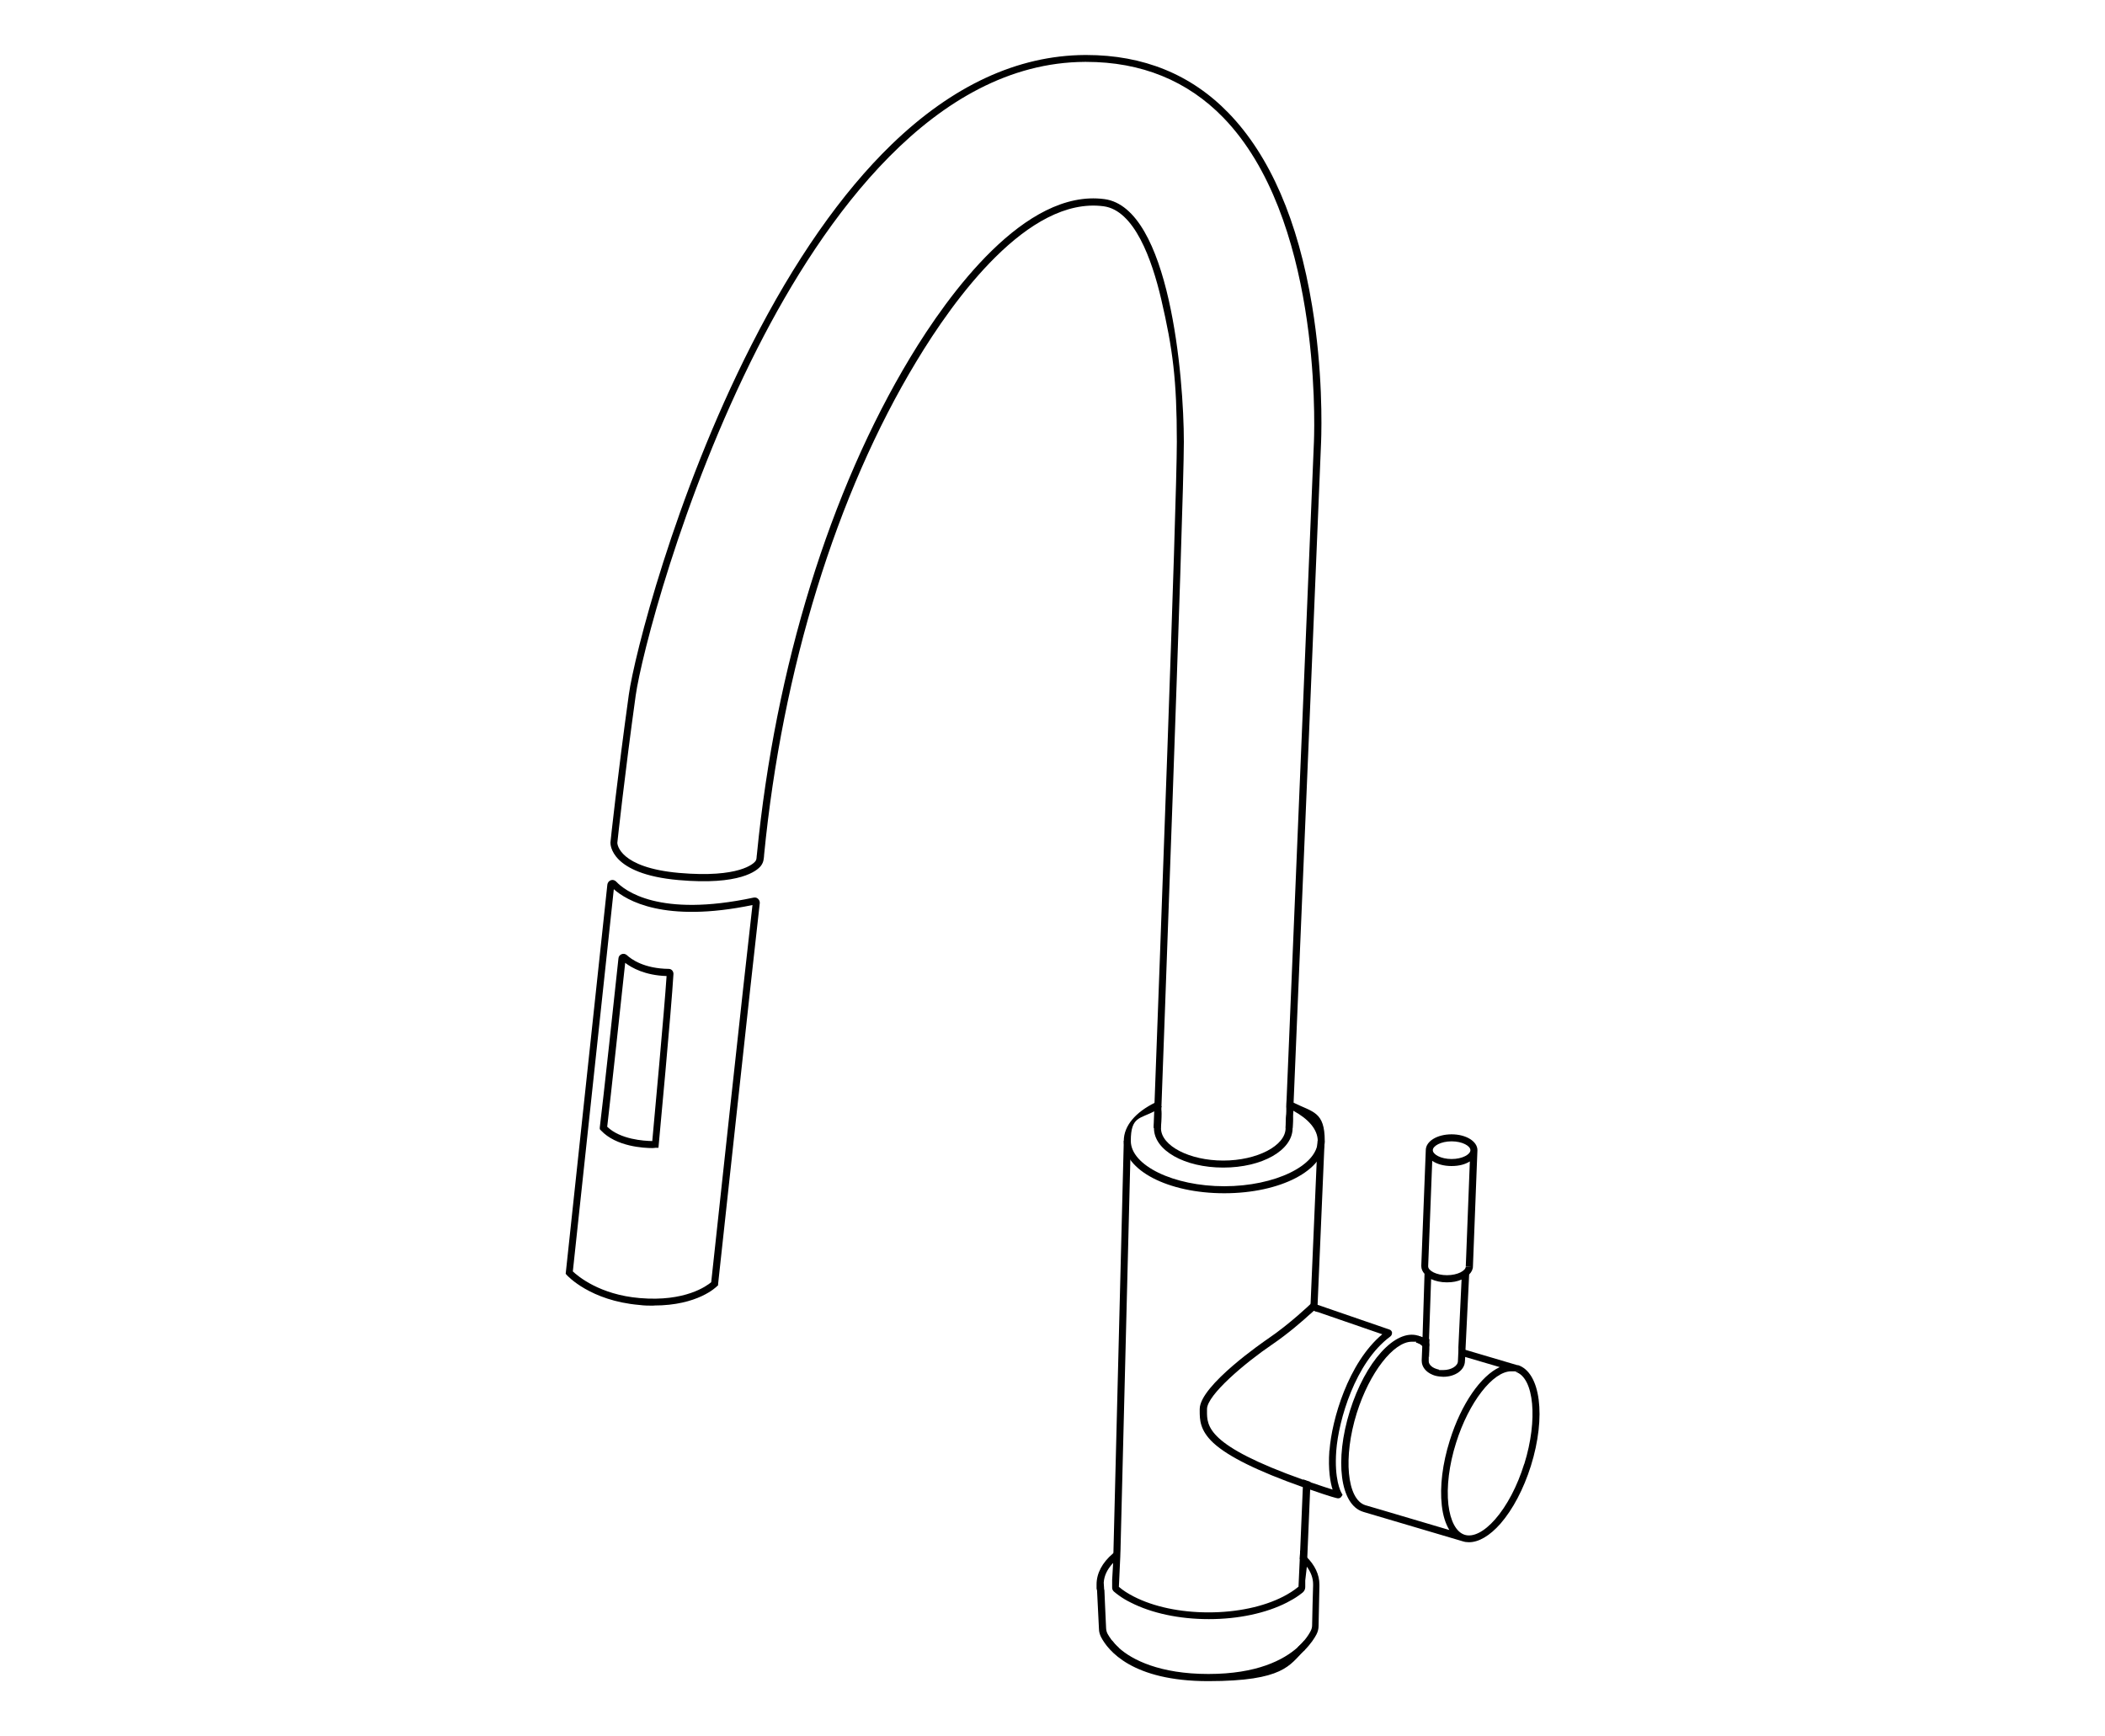 <?xml version="1.0" encoding="UTF-8"?>
<svg id="Layer_1" data-name="Layer 1" xmlns="http://www.w3.org/2000/svg" version="1.1" viewBox="0 0 1500 1237">
  <defs>
    <style>
      .cls-1 {
        fill: #000;
        stroke-width: 0px;
      }
    </style>
  </defs>
  <path class="cls-1" d="M931.3,1109c-1.4-1.4-3.1-2.8-4.8-4.1l-.3,6.2c1.9,1.6,3.5,3.4,4.8,5.1,3.1,4.1,4.7,8.4,4.7,12.8v1l-.4,14.4-.3,14c0,1.4-.4,2.7-1,3.9-.8,1.6-2.2,3.9-4.4,6.6-1.3,1.6-3,3.4-5,5.2-10,8.9-28.9,18.9-63.5,18.9s-54.5-10.1-63.9-18.7c-2.1-1.9-3.7-3.7-5-5.4-1.4-1.9-2.4-3.5-3-4.6-.6-1.2-.9-2.4-1-3.8l-.7-15.3h0c0,0-.5-11.6-.5-11.6,0-.3,0-.6-.2-.9l-.3-4.8c.3-4.8,2.4-9.3,6.3-13.6,1.5-1.6,3.2-3.2,5.1-4.7l.2-6.3c-1.8,1.2-3.5,2.5-5.1,3.9-7.6,6.5-11.6,14.1-11.6,22s0,2.3.3,3.4l1.4,28.2c0,2.1.6,4.1,1.5,5.9,4.9,9.4,22,31.4,76.3,31.4s57.9-11.6,68.3-21.6h0c4.9-4.9,7.6-9.2,8.9-11.7,1-1.9,1.5-4,1.5-6.1l.6-28.3v-1.1h0c0-7.2-3.3-14-9.4-20l.4-.3Z"/>
  <path class="cls-1" d="M921.8,785.9c-1.6-.8-3.2-1.5-4.9-2.2,0,2-.2,3.8-.2,5.5,1.7.8,3.4,1.5,4.9,2.4,10.7,5.8,17.4,13.3,17.4,21.5,0,17.5-30.5,32.3-66.6,32.3s-66.6-14.8-66.6-32.3,6.5-15.6,17.1-21.3c1.6-.9,2.9-1.9,4.7-2.7.9-.4-2.8-4.1-4.5-3.3-13.8,6.8-22.3,16.4-22.3,27.3,0,20.9,31.5,37.3,71.6,37.3s71.6-16.4,71.6-37.3-8.4-20.4-22.1-27.2h-.1Z"/>
  <path class="cls-1" d="M797.2,1174.3v1.5h-5v-6.9c1.2,1.6,2.9,3.5,5,5.4Z"/>
  <path class="cls-1" d="M929.6,1168.9v7.3h0c0,0,0,0,0,0l-4.5-.2h-.3v-2.1c2-1.8,3.7-3.5,5-5.2h-.1Z"/>
  <g>
    <path class="cls-1" d="M928.6,1054.5l-.2,5.2-1.9,45.1-.3,6.2-.9,19.8c0,0-.2.2-.4.3-2.9,2.4-6.4,4.6-10.4,6.7-14.2,7.3-33.1,11.3-53.3,11.3s-39.1-4-53.3-11.3c-4.1-2.1-7.7-4.4-10.6-6.9l1-21.6.2-6.3,7.3-290h-5c0,0-7.4,293.8-7.4,293.8l-.2,7.1-.7,12.1v5.5c0,1.1.5,2.1,1.3,2.8,1.1.9,2.3,1.9,3.6,2.8,2.5,1.8,5.3,3.5,8.4,5,14.9,7.6,34.6,11.8,55.6,11.8s40.7-4.2,55.6-11.8c3.1-1.6,5.9-3.2,8.4-5,1-.7,1.9-1.4,2.8-2.1,1.2-1,1.9-2.4,1.9-3.9v-4.8l1.2-10.3.3-7.2,2-47.5.2-5.2c-.8-.3-1.5-.5-2.3-.8-.9-.3-1.7-.6-2.6-.9h-.3Z"/>
    <path class="cls-1" d="M938.9,813l-5,116.2-.3,7.1c1-.9,1.8-1.7,2.4-2.2.7.2,1.6.5,2.7.9l.2-5.2,5-116.6-5-.2h0Z"/>
  </g>
  <path class="cls-1" d="M919.3,791.8c-1.3-1.7-3.2-.3-3.2,12.2s-20.3,23.1-44.4,23.1-44.3-10.5-44.4-23h0v-1h0c1-11.7,0-13.7-.7-12.8-3.2,3.5-3.9,8-4.3,12.2h0v1.5c0,15.8,21.7,28.1,49.4,28.1s49.3-12.3,49.4-28h0c0-4.4,1.1-8.7-1.8-12.3Z"/>
  <path class="cls-1" d="M941.4,314.9c-.8,22-16,385.1-19.6,471,0,2.1-.2,4-.2,5.7-.3,7.2-.5,11.5-.5,12.3h-5c0-.5.2-4.7.5-11.9,0-.9,0-1.8,0-2.8,0-1.7,0-3.6.2-5.5,3.7-89.5,18.7-447.2,19.5-469,.6-16.2,4-160.1-64.5-230.8-25.6-26.4-58.5-39.8-97.8-39.8h-1c-107.4.6-186.1,111.3-233.2,204-54.4,107.1-83,220.4-86.8,247.5-7.8,56.1-12.8,102.3-13.1,105.1,0,1,1.5,17.6,43.9,21.4,43.4,3.8,53.3-6.9,54.3-8.1.6-.7.9-1.5,1-2.5,0-.8.2-1.8.3-3,13.1-133.1,51.9-258.7,109.2-353.7,27.4-45.4,81.9-120.4,138.4-112.9,46.5,6.2,56.6,126.9,56.6,173s-16,472.7-16,474.5v1.6c-.2,6.1-.4,10.3-.5,12.1h0v1l-5-.2v-1.3h0c0-2,.2-5.6.4-10.8,0-1.8,0-3.8.2-5.9,3.1-83.1,15.9-426.8,15.9-471s-2.9-66.2-11.1-101.5c-6.7-28.7-19.2-63.5-41.1-66.4-53.7-7.1-106.7,66.2-133.4,110.6-57,94.3-95.5,219.2-108.5,351.5,0,1.2-.2,2.2-.3,3-.2,1.9-.9,3.6-2.1,5.1-2.7,3.3-14.7,13.9-58.6,10-48.8-4.3-48.5-25.7-48.5-26.6v-.2c0-.5,5.1-47.8,13.1-105.4,3.8-27.2,32.5-141.4,87.3-249,30.7-60.4,64.3-108.5,99.8-142.9,43.5-42.1,89.9-63.6,137.9-63.9h1c40.7,0,74.8,13.9,101.4,41.4,29.4,30.4,49.5,76.6,59.5,137.4,7.6,46.1,6.8,85.9,6.4,97h-.1Z"/>
  <g>
    <path class="cls-1" d="M465.9,930.5c-3.3,0-6.8,0-10.4-.5-34.8-3-51.1-20.7-51.7-21.4l-.7-.8,29.7-277.4c.2-1.4,1.1-2.6,2.5-3.1s2.8,0,3.8,1c5.9,6.3,30.4,25.8,97.9,11.4,1.2-.2,2.4,0,3.2.9.9.8,1.3,2,1.2,3.1-5,43-29.4,269.3-29.7,271.5v.8l-.7.6c-.6.6-13.7,13.8-45,13.8h-.1ZM408.2,906.1c3.5,3.3,19,16.6,47.7,19,32.3,2.8,47.8-8.7,50.9-11.3,1.7-15.8,24.1-223.1,29.4-268.8-62.9,13-89.8-3.3-98.8-11.3l-29.2,272.4ZM435.3,631.7h0Z"/>
    <path class="cls-1" d="M465.1,818.2c-6.4,0-26-1-36.9-12.6l-.8-.9v-1.2c2-15.6,11.5-103.1,13.3-120.5.1-1.4,1-2.5,2.3-3s2.7-.2,3.7.7c3.1,2.9,12.2,9.6,29.9,9.8.9,0,1.8.4,2.4,1.1.6.7.9,1.6.9,2.5-1.4,24.5-10.4,120.7-10.5,121.7l-.2,2.2h-2.2c-.2,0-.9.2-2.1.2h.2ZM432.7,803c9.4,9.1,26.2,10.1,32.1,10.2,1.3-14.3,8.6-93.1,10.2-117.6-15.5-.5-24.9-5.9-29.5-9.4-2.3,21.6-10.7,99.1-12.8,116.7h0ZM443.4,684.5h0Z"/>
  </g>
  <path class="cls-1" d="M992,949.8c-.2-1.1-.9-2-2-2.3-14.9-5.1-42.4-14.6-51.1-17.6-1.7-.6-2.7-.9-2.7-.9l-1.4-.5-.9.8-.2.2c0,0-14.7,14.1-30.2,24.6-2,1.4-48.6,33.2-48.6,50.1v1.2c0,6.2,0,13.9,9.8,23,10.6,9.7,31.4,20,63.6,31.4.4,0,.8.3,1.2.4,1.3.5,2.6.9,3.8,1.3,15.2,5.3,19.1,6.2,19.9,6.3h.5c.8,0,1.6-.4,2.1-1.1l.9-1.4-.8-1.4c-.5-.9-5.2-9.5-3.7-29.9,1.6-21.7,13.5-63.1,38.5-81.5.9-.7,1.4-1.8,1.2-2.9v.2ZM947.3,1033.7c-1,13.9.7,22.9,2.3,27.9-3-.9-8-2.6-16-5.3-.8-.3-1.5-.5-2.3-.8-.9-.3-1.7-.6-2.6-.9-68.8-24.5-68.7-38.2-68.6-49.2v-1.2c0-10,27.1-32.9,46.4-46,11.2-7.6,22-17,27.3-21.9,1-.9,1.8-1.7,2.4-2.2.7.2,1.6.5,2.7.9,9.2,3.2,31.6,10.9,46.1,15.9-24.3,20.3-36,61-37.6,82.8h-.1Z"/>
  <path class="cls-1" d="M1052.8,819.7c0-6.3-8.1-11.3-18.4-11.3s-18.3,4.9-18.4,11.2h0l-3.2,82.2v.5h0c0,2,.8,3.9,2.3,5.5l-1.4,44.8v.5l-.2,4.7v1.4l-.4,10v.7c0,4.2,3,7.9,7.6,9.8,1.5.7,3.3,1.1,5.2,1.3.8,0,1.7.2,2.6.2,8.6,0,15.3-4.9,15.4-11.2l.2-3.1.2-5.1,2.6-53.5c1.7-1.7,2.7-3.7,2.7-5.8h0c0,0,3.2-82.8,3.2-82.8h0ZM1034.4,813.4c7.7,0,13.4,3.3,13.4,6.3s-5.7,6.3-13.4,6.3-13.4-3.3-13.4-6.3,5.7-6.3,13.4-6.3ZM1039.3,960.5v1.5l-.2,3.7-.2,4.3h0c0,3.5-4.8,6.4-10.4,6.4s-2.1,0-3.1-.3c-2.2-.5-4.2-1.3-5.5-2.5-1.1-1-1.8-2.2-1.8-3.4v-2.8l.2-5.8v-3.9c0,0,0-3.3,0-3.3l1.5-42.8c3.1,1.4,6.9,2.3,11.2,2.3s7.6-.7,10.5-2l-2.3,48.7h0ZM1044.5,902.6c0,3-5.8,6.2-13.4,6.2s-13.3-3.2-13.4-6.2h0v-.4l.3-7.7,2.6-67.2c3.3,2.3,8.2,3.7,13.7,3.7s9.8-1.2,13.1-3.3l-2.6,67.2-.3,7.5,4.5.2h-4.5,0Z"/>
  <polygon class="cls-1" points="1013.6 952.9 1018.6 954.4 1018.4 959.6 1013.5 958.1 1009 956.8 1010.4 952 1013.6 952.9"/>
  <path class="cls-1" d="M1081.5,973h0l-37.2-11-4.9-1.5v1.5l-.2,3.7,4.2,1.2.8.2,24.5,7.2c-13.4,6.2-27.4,26-35.6,52.3-5.2,16.5-7.2,32.8-5.7,46.2.8,7.3,2.7,13.2,5.4,17.6l-48.3-14.3-11.6-3.4h0c-13.1-4.2-15.9-34.2-6.1-65.6,9.1-29,26.3-50.9,39.2-50.9s2.2.2,3.2.5c1.6.5,3.1,1.4,4.4,2.7,2,1.9,3.5,4.6,4.7,7.9l.2-5.8v-3.9c-1.3-1.8-2.9-3.2-4.8-4.3-1-.6-2-1-3.1-1.4-16.3-5.1-37.7,18.5-48.7,53.7s-6.9,66.8,9.4,71.8h0l.6.2,70.3,20.8h0c1.5.5,3,.7,4.6.7,7,0,14.8-4.6,22.4-13.2,8.8-10.1,16.5-24.7,21.7-41.2,11-35.2,6.9-66.8-9.4-71.9v.2ZM1086.1,1043.4c-4.9,15.8-12.3,29.8-20.7,39.4-7.8,8.9-15.7,12.9-21.7,11s-10.2-9.7-11.6-21.5c-1.4-12.6.5-28.3,5.5-44.1,9.1-29,26.3-50.9,39.2-50.9s2.1,0,3.1.4h.2c13.1,4.2,15.9,34.2,6.1,65.6h0Z"/>
</svg>